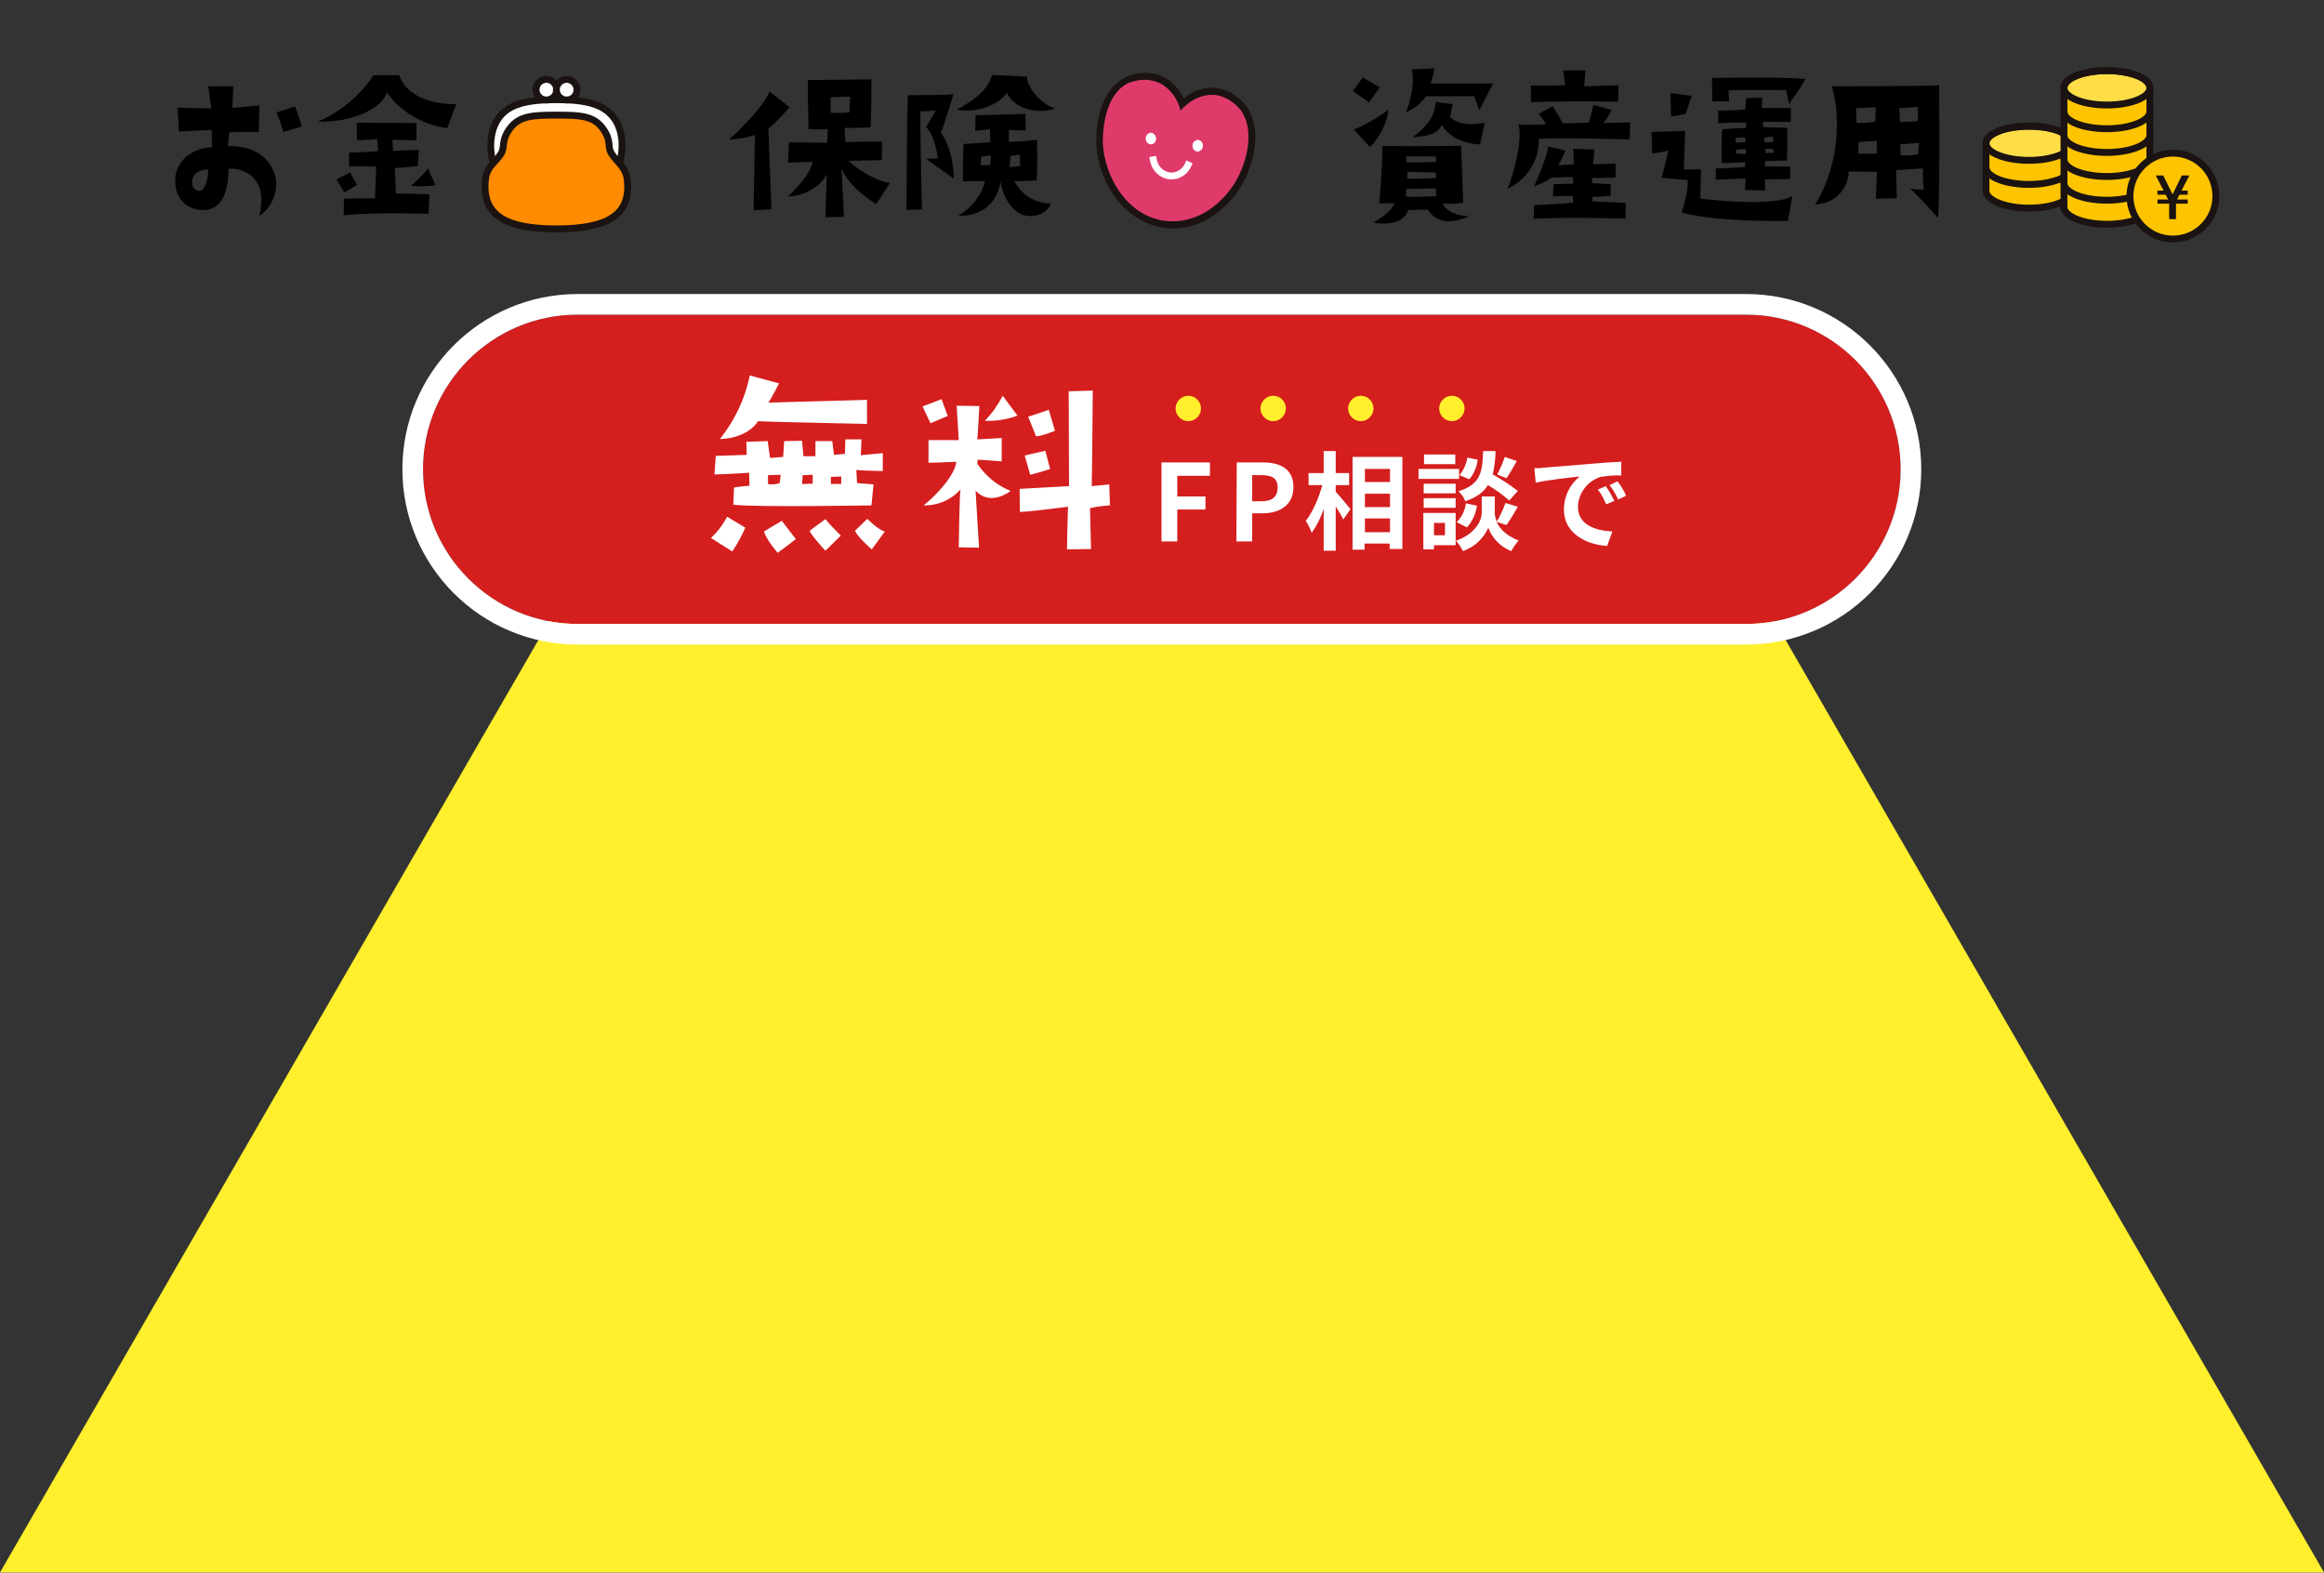 <?xml version="1.0" encoding="utf-8"?>
<!-- Generator: Adobe Illustrator 27.2.0, SVG Export Plug-In . SVG Version: 6.00 Build 0)  -->
<svg version="1.1" id="レイヤー_1" xmlns="http://www.w3.org/2000/svg" xmlns:xlink="http://www.w3.org/1999/xlink" x="0px"
	 y="0px" viewBox="0 0 676.3 457.6" style="enable-background:new 0 0 676.3 457.6;" xml:space="preserve">
<rect x="0" y="0" width="676.3" height="457.6" fill="#333333" stroke="none"/>
<style type="text/css">
	.st0{fill:#FFEF2D;}
	.st1{fill:#D51E1E;}
	.st2{fill:none;stroke:#FFFFFF;stroke-width:6;}
	.st3{fill:#FFFFFF;}
	.st4{clip-path:url(#SVGID_00000055669926358705334370000011824493189501296257_);}
	.st5{fill:none;stroke:#1A1311;stroke-width:2;stroke-linecap:round;stroke-linejoin:round;}
	.st6{fill:#FF8B00;}
	.st7{fill:#DE3B6B;}
	.st8{fill:#1A1311;}
	.st9{fill:none;stroke:#FFFFFF;stroke-width:2;stroke-linecap:square;stroke-linejoin:round;}
	.st10{fill:#FFC400;}
	.st11{fill:#FFDD46;}
</style>
<g id="kv" transform="translate(-439 -37.444)">
	<g>
		<g id="マスクグループ_8">
			<path id="黄色" class="st0" d="M638.8,149L439,495h676.3L915.5,149H638.8z"/>
		</g>
	</g>
	<g id="無料FP相談で">
		<g id="赤" transform="translate(745 195)">
			<path class="st1" d="M-137.9-66h340c24.9,0,45,20.1,45,45l0,0c0,24.9-20.1,45-45,45h-340c-24.9,0-45-20.1-45-45l0,0
				C-182.9-45.9-162.7-66-137.9-66z"/>
			<path class="st2" d="M-137.9-69h340c26.5,0,48,21.5,48,48l0,0c0,26.5-21.5,48-48,48h-340c-26.5,0-48-21.5-48-48l0,0
				C-185.9-47.5-164.4-69-137.9-69z"/>
		</g>
		<path id="パス_1347" class="st3" d="M665.7,149l-8.5-2.3c-1.4,6.8-4.4,13.1-8.7,18.5c6.4-0.2,9.9-3.2,11.1-5.2
			c2.3,0.2,31.7,0.8,31.7,0.8v-7l-28.7,0.8C663.5,153.4,665.7,149,665.7,149z M695.9,169.3l-6.4,0.6l0.2-4.6H685l-0.1,4.2l-3.2,0.3
			l-0.5-4h-4.9v4.4h-3.5l-0.4-4.5l-5.2,0.1l-0.3,4.6l-3.8,0.3l-0.7-4.9l-6.2,0.2l0.1,3.8l-9,0.3l-0.4,5.4c4.8-0.1,10.1-0.5,10.1-0.5
			l0.1,3.8c-1.2,0-4.5,0.5-4.5,0.5l-0.2,5c6.6,0.8,40.2,0.2,40.2,0.2l0.6-6.1l-4.8-0.4l-0.2-3.8c1.2,0.2,7.7,0.3,7.7,0.3
			L695.9,169.3z M665.9,178c-1.1,0.4-2.2,0.5-3.4,0.3v-2.6l3.7-0.1L665.9,178z M675.5,178.2c0,0-2,0-3.1,0.1l0.2-2.6l2.9-0.1
			L675.5,178.2L675.5,178.2z M683.8,178.3c0,0-1.9-0.1-3,0v-2.1l3-0.1V178.3z M645.9,194l6.2,3.9c1.5-2.2,2.7-4.5,3.8-6.9l-5.3-3.2
			C649.4,190.1,647.8,192.2,645.9,194z M661.3,192.1c0.9,2.7,4,6.2,4,6.2c2-1.4,5.3-4,5.3-4l-4.1-5.3L661.3,192.1z M679.2,188.5
			l-4.6,3.4c0.5,1.4,4.6,5.8,4.6,5.8l4.5-4.4C682.2,191.8,680.6,190.2,679.2,188.5z M691.4,188.4l-3.6,3.5c0.8,1.9,4.9,5.4,4.9,5.4
			l3.8-5.2C694.3,191.5,691.4,188.4,691.4,188.4z M707.8,184.5c4.1,0.1,8-1.6,10.7-4.6c-0.3,2.1-0.5,16.8-0.5,16.8l5.9,0.1l-1-16.6
			c4.4,4.8,10.2,0.1,10.2,0.1c-4-1.6-7.3-4.4-9.7-7.9l0.1-1.2c0.7,0,7,0.5,7,0.5v-6.8l-7.1,0.4c0.1-0.6,0.6-9.7,0.6-9.7l-6.6-0.1
			l0.6,10h-8.8v6.6c1.8,0,8.1-0.3,8.1-0.3C716.9,175.6,711.9,181.2,707.8,184.5z M714.8,158.5l-1.8-4.9l-5.5,2.1
			c0.7,1.7,2.3,4.9,2.3,4.9C710.9,160.1,714.8,158.5,714.8,158.5z M735.1,158.4l-4.3-5.8c-1.4,2.7-3.1,5.1-5.2,7.3
			C728.9,160,732.1,159.5,735.1,158.4z M744.2,156.7c-2.2,0.8-6,2-6,2l2.3,5.7c1.6,0,5.5-1.6,5.5-1.6L744.2,156.7z M738.8,175.6
			c2.6-0.6,5.8-1.7,5.8-1.7l-1.4-5.3l-6,1.4L738.8,175.6z M761.8,178.4l-5.1,0.5c0.1-1.8,0.3-27.8,0.3-27.8l-7,0.2l0.1,27.6
			c-1.8,0.1-14.4,0.8-14.4,0.8l0.1,6.7c2.5,0,14-1.5,14-1.5c-0.1,1.6-0.3,12.4-0.3,12.4l7-0.1l-0.3-11.9c1.9-0.4,3.8-0.7,5.8-0.8
			L761.8,178.4z"/>
		<path id="パス_1346" class="st3" d="M777,195h4.6v-9.3h8.2v-3.8h-8.2v-6h9.5V172H777V195z M798.8,195h4.6v-8.2h3.1
			c4.9,0,8.9-2.4,8.9-7.6c0-5.4-3.9-7.2-9-7.2h-7.5L798.8,195L798.8,195z M803.4,183.2v-7.5h2.6c3.2,0,4.8,0.9,4.8,3.6
			c0,2.6-1.5,4-4.7,4h-2.7L803.4,183.2L803.4,183.2z M827.7,178.6h3.9v-3.5h-3.9v-6.4h-3.5v6.4h-4.4v3.5h4c-1,3.7-2.8,7.9-4.8,10.4
			c0.7,1.1,1.3,2.3,1.7,3.5c1.5-2.1,2.7-4.5,3.5-7v12.2h3.5v-12.9c0.9,1.4,1.8,2.9,2.2,3.8l2.1-3c-0.6-0.8-3.3-4-4.3-5.1V178.6z
			 M836.2,192.3v-4h7.3v4H836.2z M843.5,181.1v3.9h-7.3v-3.9H843.5z M843.5,173.9v3.8h-7.3v-3.8H843.5z M832.6,170.4v27h3.5v-1.8
			h7.3v1.6h3.7v-26.8L832.6,170.4L832.6,170.4z M876.9,170.4c-0.6,1.8-1.3,3.4-2.2,5.1l2.7,1.1c0.9-1.3,2-3.2,3-5L876.9,170.4z
			 M880.7,180.3c-2.3-1.8-4.8-3.4-7.3-4.8c0.5-2.2,0.8-4.5,0.8-6.8h-3.6c-0.2,6.1-0.7,9.7-7.2,11.7c0.9,0.8,1.6,1.8,2,2.9
			c3.3-1.1,5.4-2.7,6.6-4.7c2.2,1.3,4.3,2.8,6.2,4.5L880.7,180.3z M865.9,190.9c1.6-1.8,2.6-4,2.9-6.3l-3.2-0.7
			c-0.3,2.1-1.2,4-2.7,5.5L865.9,190.9z M866,170.6c-0.3,1.9-1.1,3.7-2.3,5.1l2.9,1.2c1.3-1.6,2.2-3.6,2.4-5.7L866,170.6z
			 M862.5,169.7h-9.1v2.8h9.1V169.7z M863.6,173.9h-11.8v2.9h11.8V173.9z M862.6,178.2h-9.3v2.8h9.3V178.2z M853.3,185.2h9.3v-2.8
			h-9.3V185.2z M859.5,189.6v3.6h-3.2v-3.6H859.5z M862.6,186.7h-9.4v10.6h3.1v-1.2h6.3L862.6,186.7z M877.4,190.2
			c1.2-1.7,2.3-3.5,3.3-5.3l-3.6-1.1c-0.7,1.9-1.5,3.7-2.5,5.4c-0.4-0.8-0.6-1.7-0.6-2.6v-4.7h-3.8v4.7c0,2.1-1.6,6.1-7.5,8.2
			c0.8,0.9,1.5,1.9,2,3c3.3-1.1,6-3.6,7.4-6.8c1.1,3.1,3.6,5.6,6.7,6.8c0.6-1.1,1.3-2.1,2.1-3.1c-3.7-1.4-5.5-3.5-6.4-5.4
			L877.4,190.2z M885.5,173.7l0.4,4.2c3.6-0.8,9.9-1.5,12.8-1.8c-2.9,2.3-4.6,5.9-4.6,9.6c0,6.7,6.1,10.2,12.6,10.6l1.5-4.2
			c-5.3-0.3-10-2.1-10-7.2c0.1-4,2.8-7.5,6.6-8.7c2-0.3,4-0.5,6-0.4v-4c-2.2,0.1-5.6,0.3-8.8,0.6c-5.7,0.5-10.8,0.9-13.4,1.1
			C887.9,173.6,886.7,173.7,885.5,173.7L885.5,173.7z M906.3,178.9l-2.3,1c1,1.3,1.8,2.8,2.4,4.3l2.4-1
			C908,181.6,907.2,180.2,906.3,178.9L906.3,178.9z M909.7,177.5l-2.3,1.1c1,1.3,1.8,2.7,2.5,4.2l2.3-1.1
			C911.6,180.2,910.7,178.8,909.7,177.5L909.7,177.5z"/>
		<g>
			<g id="_" transform="translate(964 218.603)">
				<path id="パス_2" class="st0" d="M-175.5-62.3c0,2-1.7,3.7-3.7,3.7s-3.7-1.7-3.7-3.7c0-2,1.7-3.7,3.7-3.7l0,0
					C-177.1-66-175.5-64.3-175.5-62.3"/>
				<path id="パス_3" class="st0" d="M-150.8-62.3c0,2-1.7,3.7-3.7,3.7s-3.7-1.7-3.7-3.7c0-2,1.7-3.7,3.7-3.7l0,0
					C-152.4-66-150.8-64.3-150.8-62.3"/>
				<path id="パス_4" class="st0" d="M-125.3-62.3c0,2-1.7,3.7-3.7,3.7s-3.7-1.7-3.7-3.7c0-2,1.7-3.7,3.7-3.7
					C-126.9-66-125.3-64.3-125.3-62.3L-125.3-62.3"/>
				<path id="パス_5" class="st0" d="M-98.8-62.3c0,2-1.7,3.7-3.7,3.7s-3.7-1.7-3.7-3.7c0-2,1.7-3.7,3.7-3.7l0,0
					C-100.4-66-98.8-64.3-98.8-62.3"/>
			</g>
		</g>
	</g>
	<g id="お金_保険_資産運用" transform="translate(762 125.543)">
		<g>
			<g>
				<g>
					<defs>
						<rect id="SVGID_1_" x="-182.9" y="-66" width="43.6" height="45.5"/>
					</defs>
					<clipPath id="SVGID_00000030461383685536396010000017525887099188009898_">
						<use xlink:href="#SVGID_1_"  style="overflow:visible;"/>
					</clipPath>
					<g id="がま口" style="clip-path:url(#SVGID_00000030461383685536396010000017525887099188009898_);">
						<path id="パス_86" class="st3" d="M-142.7-40.6c1.2-4.3,1.1-9.7-1.8-13.4s-7.8-5.1-16.6-5.1s-13.8,1.4-16.6,5.1
							s-3,9.1-1.8,13.4"/>
						<path id="パス_87" class="st5" d="M-142.7-40.6c1.2-4.3,1.1-9.7-1.8-13.4s-7.8-5.1-16.6-5.1s-13.8,1.4-16.6,5.1
							s-3,9.1-1.8,13.4"/>
						<path id="パス_88" class="st6" d="M-161.1-54.6c-7,0-10.8,0.2-13.6,4c-2.7,3.8-1.1,5.1-2.6,7.4s-4,3.6-4.4,7.1
							c-1.3,10.8,6.1,14.6,20.6,14.6s22-3.8,20.6-14.6c-0.5-3.5-2.9-4.8-4.4-7.1c-1.6-2.3,0.1-3.6-2.6-7.4
							C-150.2-54.4-154-54.6-161.1-54.6"/>
						<path id="パス_89" class="st5" d="M-161.1-54.6c-7,0-10.8,0.2-13.6,4c-2.7,3.8-1.1,5.1-2.6,7.4s-4,3.6-4.4,7.1
							c-1.3,10.8,6.1,14.6,20.6,14.6s22-3.8,20.6-14.6c-0.5-3.5-2.9-4.8-4.4-7.1c-1.6-2.3,0.1-3.6-2.6-7.4
							C-150.2-54.4-154-54.6-161.1-54.6z"/>
						<path id="パス_90" class="st3" d="M-161.9-64.1c1.2,1.2,1.2,3.1,0,4.2c-1.2,1.2-3.1,1.2-4.2,0c-1.2-1.2-1.2-3.1,0-4.2l0,0
							C-165-65.3-163.1-65.3-161.9-64.1"/>
						<circle id="楕円形_2" class="st5" cx="-164" cy="-62" r="3"/>
						<path id="パス_91" class="st3" d="M-156-64.1c1.2,1.2,1.2,3.1,0,4.2c-1.2,1.1-3.1,1.2-4.2,0c-1.1-1.2-1.2-3.1,0-4.2l0,0
							C-159-65.3-157.1-65.3-156-64.1"/>
						<circle id="楕円形_3" class="st5" cx="-158.1" cy="-62" r="3"/>
					</g>
				</g>
			</g>
		</g>
		<g>
			<g id="ハート" transform="translate(178.833 -0.892)">
				<path id="パス_92" class="st7" d="M-160.4-21.7c-1,0-2-0.1-3-0.2c-11.3-1.8-17.9-13.4-18.4-23.3c0-0.6-0.6-14,7.6-18.4
					c1.7-0.9,3.6-1.4,5.6-1.4c1.9,0,3.8,0.5,5.5,1.5c2.5,1.5,4.4,3.9,5.3,6.6c2.3-2.2,5.4-3.6,8.6-3.7c0.6,0,1.2,0.1,1.8,0.2
					c3.1,0.6,5.8,2.5,7.6,5.1c4.1,6.1,2,15-1.1,20.8C-144.1-28.6-151.1-21.7-160.4-21.7z"/>
				<path id="パス_93" class="st8" d="M-168.7-64c1.7,0,3.5,0.5,5,1.3c2.7,1.7,4.7,4.5,5.4,7.7c0.3-0.4,3.9-4.6,9.1-4.6
					c0.6,0,1.1,0,1.6,0.1c2.8,0.6,5.3,2.3,7,4.6c4.1,6.1,1.3,15.1-1.2,19.7c-3.2,6-10.1,12.4-18.7,12.4c-0.9,0-1.9-0.1-2.8-0.2
					c-11-1.8-17.1-13.2-17.6-22.4c0-0.6-0.5-13.4,7.1-17.5C-172.2-63.6-170.4-64-168.7-64 M-168.7-66L-168.7-66
					c-2.1,0-4.2,0.5-6,1.5c-8.8,4.7-8.1,18.7-8.1,19.3c0.5,10.3,7.5,22.3,19.2,24.2c1,0.2,2.1,0.3,3.2,0.3c9.7,0,17.1-7.3,20.4-13.5
					c3.2-6,5.4-15.3,1.1-21.8c-2-2.8-4.9-4.8-8.3-5.5c-0.7-0.1-1.3-0.2-2-0.2c-3,0.1-5.9,1.2-8.2,3.1c-1.1-2.4-2.9-4.5-5.2-5.9
					C-164.5-65.5-166.6-66-168.7-66"/>
				<path id="パス_94" class="st9" d="M-166.2-40.7c0.4,2.5,2.4,4.5,5,4.7c2.2,0.1,4.2-1.2,5.1-3.2"/>
				<path id="パス_95" class="st3" d="M-165.4-46.8c0,0.9-0.7,1.6-1.6,1.6l0,0c-0.9-0.1-1.5-0.9-1.4-1.8c0-0.9,0.8-1.6,1.6-1.6
					l0,0C-166-48.4-165.3-47.6-165.4-46.8"/>
				<path id="パス_96" class="st3" d="M-151.8-44.7c0,0.9-0.8,1.6-1.6,1.6l0,0c-0.9-0.1-1.5-0.9-1.4-1.8c0-0.9,0.8-1.6,1.6-1.6
					l0,0C-152.3-46.4-151.7-45.6-151.8-44.7"/>
			</g>
		</g>
		<g>
			<g id="コイン" transform="translate(436.833 -2.54)">
				<path id="パス_97" class="st10" d="M-169.4-48.8c-6.9,0-12.5,2.2-12.5,5V-30c0,2.7,5.6,5,12.5,5s12.5-2.2,12.5-5v-13.9
					C-156.9-46.6-162.5-48.8-169.4-48.8"/>
				<path id="パス_98" class="st11" d="M-156.9-43.9c0,2.7-5.6,5-12.5,5s-12.5-2.2-12.5-5s5.6-5,12.5-5S-156.9-46.6-156.9-43.9"/>
				<ellipse id="楕円形_4" class="st5" cx="-169.4" cy="-43.9" rx="12.5" ry="5"/>
				<path id="パス_99" class="st5" d="M-156.9-36.9c0,2.7-5.6,5-12.5,5s-12.5-2.2-12.5-5"/>
				<path id="パス_100" class="st5" d="M-169.4-48.8c-6.9,0-12.5,2.2-12.5,5V-30c0,2.7,5.6,5,12.5,5s12.5-2.2,12.5-5v-13.9
					C-156.9-46.6-162.5-48.8-169.4-48.8z"/>
				<path id="パス_101" class="st10" d="M-146.7-65c-6.9,0-12.5,2.2-12.5,5v34.7c0,2.7,5.6,5,12.5,5s12.5-2.2,12.5-5V-60
					C-134.2-62.8-139.8-65-146.7-65"/>
				<path id="パス_102" class="st11" d="M-134.2-60c0,2.7-5.6,5-12.5,5s-12.5-2.2-12.5-5s5.6-5,12.5-5S-134.2-62.8-134.2-60"/>
				<ellipse id="楕円形_5" class="st5" cx="-146.7" cy="-60" rx="12.5" ry="5"/>
				<path id="パス_103" class="st5" d="M-134.2-53.1c0,2.7-5.6,5-12.5,5s-12.5-2.2-12.5-5"/>
				<path id="パス_104" class="st5" d="M-134.2-46.2c0,2.7-5.6,5-12.5,5s-12.5-2.2-12.5-5"/>
				<path id="パス_105" class="st5" d="M-134.2-39.2c0,2.7-5.6,5-12.5,5s-12.5-2.2-12.5-5"/>
				<path id="パス_106" class="st5" d="M-134.2-32.3c0,2.7-5.6,5-12.5,5s-12.5-2.2-12.5-5"/>
				<path id="パス_107" class="st5" d="M-146.7-65c-6.9,0-12.5,2.2-12.5,5v34.7c0,2.7,5.6,5,12.5,5s12.5-2.2,12.5-5V-60
					C-134.2-62.8-139.8-65-146.7-65z"/>
				<path id="パス_108" class="st10" d="M-115.1-28.6c0,6.9-5.6,12.5-12.5,12.5s-12.5-5.6-12.5-12.5s5.6-12.5,12.5-12.5
					S-115.1-35.4-115.1-28.6L-115.1-28.6"/>
				<path id="パス_109" class="st5" d="M-127.5-16c-6.9,0-12.5-5.6-12.5-12.5s5.6-12.5,12.5-12.5c6.9,0,12.5,5.6,12.5,12.5
					S-120.6-16-127.5-16L-127.5-16z"/>
				<path id="パス_110" class="st8" d="M-123.2-30.1v1.2h-2.4l-0.7,1.4h3.1v1.2h-3.4v4.5h-2v-4.5h-3.4v-1.2h3.1l-0.7-1.4h-2.4
					v-1.2h1.8l-2.3-4.4h2.2l2.7,5.5l2.7-5.5h2.2l-2.3,4.4H-123.2z"/>
			</g>
		</g>
		<path id="パス_1345" d="M-272-34.8c0.3,4.9,3.7,8,8.5,7.8c5.6-0.3,7-6.3,7-12c2.6-0.2,5.1,0.7,7,2.4c2.2,2.2,3.3,5.3,2,11.3
			c3.4-2.3,5.2-6.3,4.8-10.3c-0.6-5.1-5-10.2-13.9-10c0-1.3,0.2-2.6,0.3-4c4.2-0.2,8.6-0.1,8.6-0.1l0.2-7.7l-7.9,0.7l0.3-6.3h-7.3
			l0.9,6.4c-3.1,0.1-9.8-0.2-9.8-0.2l0.4,7c4.6-0.3,9.5-0.5,9.5-0.5l0.1,5C-269.2-44.7-272.4-39.4-272-34.8z M-267.1-35.4
			c0.2-2.5,2.8-3.5,4.7-3.4c0,2.6-0.9,6.1-2.4,6.2C-266.4-32.4-267.3-34-267.1-35.4L-267.1-35.4z M-235.2-51.3
			c-0.6-2.5-1.9-5.8-1.9-5.8l-5.4,1.7c0.4,0.7,2,5.7,2,5.7L-235.2-51.3z M-190.2-57.8c0,0-13.4,0.7-16.6-8.4h-7.6
			c-1,2-6.8,9.6-16.1,13.5c9.7,0.3,18.8-3.7,20.1-8.6c1.3,2.3,6.9,8.9,17.5,10.5L-190.2-57.8z M-198.3-25.9l0.3-5.7l-9.8-0.2
			l-0.3-7.4c1.5,0,6.7-0.6,6.7-0.6l0.3-4.7l-7.5,0.3l-0.2-3.2c1.4,0,7,0.1,7,0.1v-5l-17.4-0.1l0.1,5.1c1.5,0,5.9-0.3,5.9-0.3
			l0.2,3.5c-3.4,0.3-8.4,0.4-8.4,0.4v4c0.9-0.1,7.9,0.1,7.9,0.1l-0.4,9.2l-9,0.1l-0.1,4.8C-213.5-26.4-198.3-25.9-198.3-25.9z
			 M-219.1-34.3l-2-3.6l-4,2l2.3,3.8C-220.9-33.2-219.1-34.3-219.1-34.3z M-198.5-39.2c-0.3,1.1-4.9,5.2-4.9,5.2
			c2.4,0.2,4.7,0.1,7.1-0.2L-198.5-39.2z"/>
		<path id="パス_1344" d="M-103.7-26.9l5.2-0.3l-0.9-23.5c2-1.4,6.2-6.2,6.2-6.2l-5.9-4.6c-1.7,5-11.7,14-11.7,14
			c2.5-0.1,5.1-0.5,7.5-1.3L-103.7-26.9z M-76-41.3l9.6-0.2l0.1-5.4L-77-46.8l-0.2-4.1c0.9,0.1,7.5-0.1,7.5-0.1
			c0.3-0.7,0.3-14,0.3-14l-18.5,0.2c-0.1,3.8,0.2,14.3,0.2,14.3c3.1,0.1,5.6,0,5.6,0l-0.2,4c-1.9-0.1-11.1-0.2-11.1-0.2l-0.3,5.9
			l7.2-0.2c-0.4,2.4-2.8,5.9-7.2,10.1c5.1-0.2,9.8-3.2,11.3-6.6l-0.4,12.6l5.4-0.1l-0.7-14C-75.7-33.2-68-28.7-68-28.7l4-6.2
			C-68.2-35.3-74.3-39.4-76-41.3z M-81.3-55.3v-4.5l5.7-0.2l-0.2,4.6C-77.7-55.2-79.5-55.2-81.3-55.3z M-58.8-60.4
			c-0.3,5.3-0.4,33.4-0.4,33.4l4.5-0.2c-0.2-3.5-0.5-28.5-0.5-28.5c1.5,0,3.1-0.1,4.6-0.3c-0.8,1.4-2.9,4.8-2.9,4.8
			c2.9,3.2,3.4,9.3,3.4,9.3c-1.1-0.1-2.2-0.1-3.3,0.1c3.3,2.4,8,5.7,8,5.7c-0.3-9.3-3.8-13.4-3.8-13.4c0.7-1.5,3.7-11.2,3.7-11.2
			C-47.1-60.4-58.8-60.4-58.8-60.4z M-24.2-65.8l-10.1-0.5c-1,4-4.9,7.3-10.3,10.1c8.5,1.4,14-3.4,14.6-5c2.2,5.4,10.4,6.3,14,4.6
			C-19.1-57.3-23.8-61.6-24.2-65.8L-24.2-65.8z M-17.2-28.9c-4.5,0-8.6-2.5-10.6-6.5c2.3,0.1,6.4-0.2,6.4-0.2
			c0.4-1.3,0.2-11.8,0.2-11.8c-3.3,0.3-3.9,0.4-8.2,0.6v-3.5c1.6,0.1,3.3,0.2,4.9,0.1l-0.1-4.8c-4.9,0.3-14.5,0.4-14.5,0.4l-0.1,4.5
			c1.5,0,2.9-0.2,4.3-0.5l0.1,3.9c-3.2,0.2-7.8,0.5-7.8,0.5c-0.2,1.9-0.2,10.9-0.2,10.9c1.4-0.2,6.4-0.1,6.4-0.1
			c-0.6,3.3-3.2,7.3-7.7,10.1c11.5,0.2,12.3-10.2,12.3-10.2c0.2,3.3,2.8,9.4,7.5,10.2C-20.2-24.8-17.6-27.1-17.2-28.9L-17.2-28.9z
			 M-34.8-40.1c0,0-1.5,0.1-2.8,0.1l0.1-2.5l2.8-0.4C-34.7-41.9-34.7-41-34.8-40.1z M-29.2-39.5l0.3-3.2l2.6-0.4
			c0.1,1.1,0.2,2.2,0.2,3.3C-26.1-39.8-28.6-39.4-29.2-39.5L-29.2-39.5z"/>
		<path id="パス_1343" d="M73.6-65.6l-2.9,4l4.7,3.3l3.1-4.4L73.6-65.6z M81.1-56.2c-3.1,2.3-6.5,4.3-10.1,5.8l4.7,5.1
			C78.6-48.3,80.5-52.1,81.1-56.2z M94.4-68.2l-6.5,0.3c1.1,6-1.8,12.5-1.8,12.5c2.4-1,4.4-2.6,5.9-4.7c4.5,0,14,0,14,0l1.5,4.1
			c1.5-3,4-7.8,4-7.8H93.3C93.8-65.2,94.2-66.7,94.4-68.2z M94.8-58.4c-0.5,3.4-0.9,5.8-6.7,10.2c8-0.2,8.4-3.6,8.4-3.6
			c3.7,5.9,11.2,5.7,11.2,5.7l1.4-6.3c-5.1,1-8.4,0.1-10.1-1.7l0.7-3.7L94.8-58.4z M78.4-28.9l4.4-0.1c-0.7,1.8-2.1,3.2-6.1,5.7
			c5.9,1,9.4-1,10.1-3.7l5.7-0.1c1.2,2,3.3,3.2,5.6,3.4c2.2,0,4.4-0.5,6.4-1.5c-5-0.2-7.2-2.3-7.6-3.7c2,0.2,4,0.1,5.9-0.2
			l-0.6-16.6c-6.9,0.2-22.9,0.1-22.9,0.1C79.2-42.5,79.2-38.9,78.4-28.9z M86.3-42.6h8.5L95-41c0,0-6,0.3-8.8,0.1L86.3-42.6z
			 M94.9-36.3c0,0-6,0.3-8.4,0.2l0.1-2l8.2,0.2L94.9-36.3z M86.2-33.1l8.6-0.2L95-31c0,0-5.7,0.3-8.9,0.1L86.2-33.1z M122.5-63.2
			v4.8c10.9-0.2,11.1-0.3,25.4-0.1l0.1-4.8c-0.5,0-10,0.3-10,0.3l0.4-4.6h-6.5l0.6,4.3C131.2-63.2,122.5-63.2,122.5-63.2z M146-56.1
			l-5.3-1.5l-1.3,5.2l-7.6,0.2c-0.9-1.7-1.9-3.4-3-5l-4,2.2c0.8,1,1.5,2,2.1,3.1c-1.6,0.1-3.6,0.1-8,0.1c1.3,4.3-1.5,14.7-3.2,18.6
			c5.7-2.6,9.3-8.3,9.1-14.5c8-0.4,26.4,0.2,26.4,0.2l0.2-5l-7.8,0.2C144.5-53.4,145.3-54.7,146-56.1L146-56.1z M140.3-30.8
			c0.9,0,5.4-0.3,5.4-0.3v-3.4l-5.4-0.3v-1.5c0.7,0,6.8-0.1,6.8-0.1l0.1-4.1l-6.6,0.2l0.4-4.3l-6.2-0.2l0.2,4.5l-4.5,0.3
			c0.8-1.4,1.5-2.8,2-4.3l-5-1.2c-0.2,3.3-4.1,11.6-4.1,11.6c1.8-0.6,3.6-1.4,5.1-2.5c2-0.1,6.3-0.2,6.3-0.2v2
			c-0.6-0.1-5.7,0.1-5.7,0.1l-0.2,3.5c2,0,5.8-0.1,5.8-0.1l0.1,2c-2.1,0.2-11.4,0.7-11.4,0.7l-0.1,4c7.8-0.6,26.7-0.1,26.7-0.1
			l0.1-4.5c-1.5-0.2-9.7-0.5-9.7-0.5v-1.3C140.4-30.8,140.3-30.8,140.3-30.8z M175.2-65.4l0.1,6.8h4.9l-0.2-3.2
			c2.1-0.2,16.7-0.1,16.7-0.1c0.4,1.3,0.7,2.7,0.9,4.1c1.3-2.1,2.1-2.6,4.8-7.3C196.6-65.8,175.2-65.4,175.2-65.4L175.2-65.4z
			 M176.3-39.1v3.3c0.8,0,8.7-0.4,8.7-0.4c-0.1,1.2-0.2,3.4-0.2,3.4l5.9,0.1l-0.1-3.2c0.9,0,7.3-0.1,7.3-0.1l0.1-3.6l-7.4-0.1
			l0.1-1.5c0.8-0.1,6.3-0.2,6.3-0.2c0.1-1.5,0.2-4.7,0.1-9.5l-7-0.2l-0.1-1.5c1.7-0.1,3.9-0.1,8.1,0l0.1-4.1h-8.5l0.1-3l-4.7,0.2
			l-0.2,3.2c-1.5,0.3-7.9,0.4-7.9,0.4v3.7c2.7-0.2,5.5-0.3,8.2-0.2l-0.1,1.5c-1.3,0-6.9,0.4-6.9,0.4c-0.3,1.4-0.2,9.8-0.2,9.8
			c1.3,0.1,6.9-0.2,6.9-0.2l-0.1,1.3C183.4-39.2,176.3-39.1,176.3-39.1L176.3-39.1z M190.7-43.6l0.1-1.2h2.2l0.2,1.2
			C193.1-43.6,191.1-43.6,190.7-43.6L190.7-43.6z M193-48.3v1.5c-1,0-1.5,0.1-2.5,0.1l-0.1-1.4C191.3-48.2,192.2-48.3,193-48.3
			L193-48.3z M182.1-48c0,0,1.9-0.1,2.8-0.1v1.4c0,0-1.5,0.1-2.8,0.1V-48z M182.2-43.4v-1.1c0.8-0.2,2.4-0.2,2.9-0.2v1.4L182.2-43.4
			z M167.5-54.9l1.8-5.3c0,0-5.3-0.8-6.2-0.8l0.2,6.7C163.3-54.2,165.4-54.5,167.5-54.9L167.5-54.9z M160.5-36.4
			c2.4,0.3,7.7,0.7,7.7,0.7c-0.1,2.9-0.4,4.7-1.8,9.4c9.5,2.9,30.9,2.5,30.9,2.5l1.3-7.3c-5.3,3.5-26.8,0.8-26.8,0.8l0.2-8.5h-5
			l0.4-11.2c-1.1,0-9.8,0.3-9.8,0.3l0.2,6.3c1.6-0.2,3.2-0.5,4.7-0.9C161.9-41.6,161.3-39,160.5-36.4z M210-63
			c2.2,6,3.2,21.6-4.8,34.4c6.9-0.4,9.7-5.6,9.8-9.6l8.2,0.1l-0.3,7.8l6.1-0.1l-0.2-8.2l7.8-0.5c-0.1,2.1,0,4.2,0.2,6.2
			c-1.3,0-2.6-0.1-3.9-0.3c2.8,2.7,5.5,5.5,8,8.5c0.7-3.8,0.4-38.6,0.4-38.6C239.9-63,210-63,210-63L210-63z M217.1-56.6l5.8-0.3
			l-0.2,4.2c-1.8,0.3-3.6,0.5-5.4,0.3L217.1-56.6z M223.1-43.4c-3.2,0.1-3.7,0-5.4,0l0.2-3.4l5.3-0.3L223.1-43.4z M229.7-56.6
			l5.4-0.4v4.1c-1.7,0.2-3.5,0.3-5.2,0.3L229.7-56.6z M235.2-43.2c-1.7,0.3-3.4,0.4-5.1,0.3l-0.1-3.2l5.4-0.4L235.2-43.2z"/>
	</g>
</g>
</svg>
